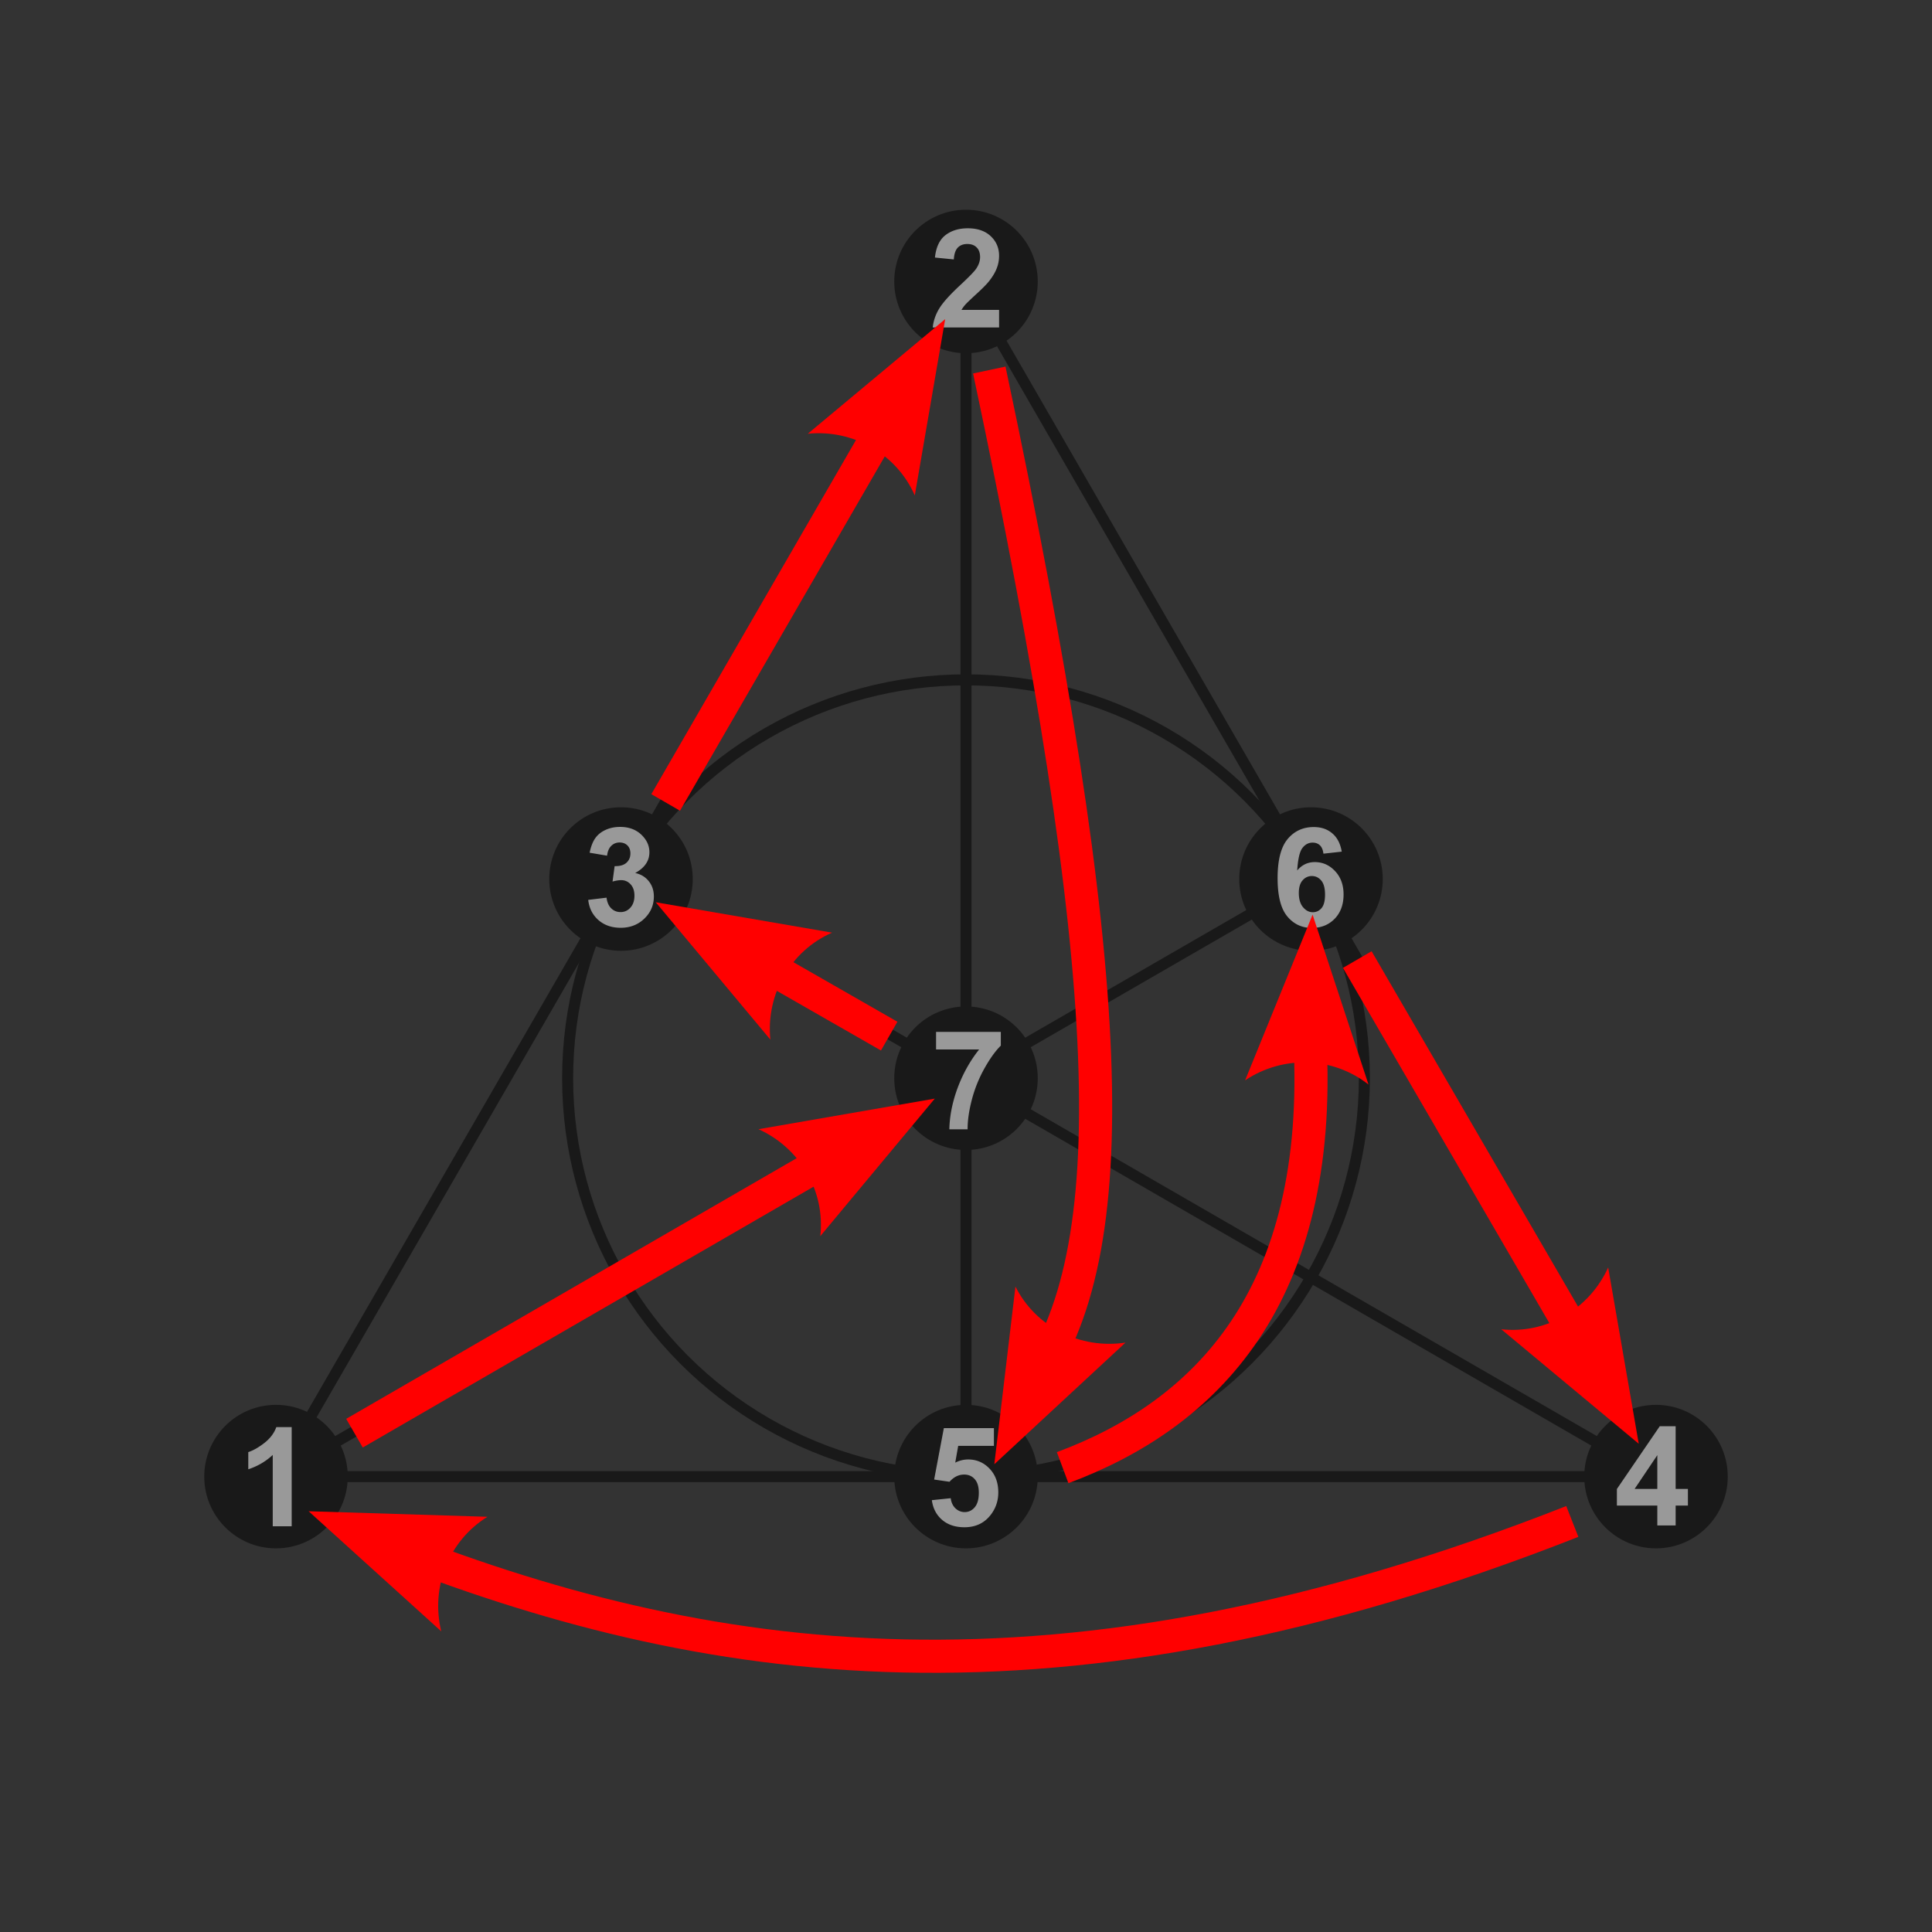<svg xmlns="http://www.w3.org/2000/svg" version="1.0" width="700" height="700"><rect width="100%" height="100%" fill="#333333" stroke="none"/><g style="opacity:.5" transform="translate(50 35)"><circle cx="300" cy="355.662" r="144.338" fill="none" stroke="#000" stroke-width="4"/><path fill="none" stroke="#000" stroke-width="4" d="M50 500h500L300 66.987z"/><path stroke="#000" stroke-width="4" d="m50 500 375-216.506M550 500 175 283.494M300 500V66.987"/><circle cx="50" cy="500" r="26"/><circle cx="550" cy="500" r="26"/><circle cx="300" cy="66.987" r="26"/><circle cx="300" cy="355.662" r="26"/><circle cx="300" cy="500" r="26"/><circle cx="175" cy="283.494" r="26"/><circle cx="425" cy="283.494" r="26"/><path style="fill:#fff;fill-opacity:1" d="M55.68 518.005h-6.86V492.15c-2.506 2.344-5.46 4.077-8.862 5.2v-6.225c1.79-.586 3.735-1.693 5.835-3.32 2.1-1.645 3.54-3.557 4.321-5.738h5.566v35.938M311.988 77.28v6.373H287.94c.26-2.41 1.042-4.688 2.344-6.836 1.302-2.165 3.873-5.03 7.715-8.594 3.092-2.88 4.988-4.834 5.688-5.86.944-1.415 1.416-2.815 1.416-4.199 0-1.53-.415-2.701-1.245-3.515-.814-.83-1.945-1.245-3.394-1.245-1.432 0-2.571.431-3.418 1.294-.846.862-1.334 2.295-1.464 4.296l-6.836-.683c.406-3.776 1.684-6.486 3.833-8.13 2.148-1.644 4.834-2.466 8.056-2.466 3.532 0 6.307.952 8.325 2.857 2.019 1.904 3.028 4.272 3.028 7.104 0 1.611-.293 3.15-.88 4.614-.569 1.449-1.48 2.97-2.734 4.566-.83 1.058-2.327 2.58-4.492 4.565-2.164 1.986-3.54 3.304-4.126 3.955a12.228 12.228 0 0 0-1.391 1.905h13.623M163.122 291.047l6.641-.806c.212 1.693.781 2.987 1.709 3.882s2.05 1.343 3.37 1.343c1.415 0 2.603-.537 3.564-1.612.976-1.074 1.464-2.522 1.464-4.345 0-1.726-.463-3.093-1.391-4.102-.928-1.01-2.06-1.514-3.394-1.514-.879 0-1.928.171-3.15.513l.758-5.59c1.855.048 3.271-.35 4.248-1.197.976-.863 1.465-2.002 1.465-3.418 0-1.204-.359-2.165-1.075-2.88-.716-.717-1.668-1.075-2.856-1.075-1.172 0-2.173.407-3.003 1.22-.83.814-1.335 2.003-1.514 3.565l-6.323-1.074c.44-2.165 1.099-3.89 1.978-5.176.895-1.302 2.132-2.32 3.71-3.052 1.596-.748 3.378-1.123 5.347-1.123 3.37 0 6.071 1.074 8.106 3.223 1.676 1.758 2.514 3.743 2.514 5.957 0 3.141-1.717 5.648-5.151 7.52 2.05.439 3.686 1.424 4.907 2.954 1.237 1.53 1.856 3.377 1.856 5.542 0 3.14-1.148 5.818-3.443 8.032-2.295 2.213-5.151 3.32-8.57 3.32-3.238 0-5.924-.928-8.056-2.783-2.132-1.872-3.369-4.313-3.71-7.324M550.477 517.697v-7.202H535.83v-6.006l15.527-22.73h5.762v22.706h4.443v6.03h-4.443v7.202h-6.64m0-13.232v-12.232l-8.228 12.232h8.227M287.629 508.537l6.836-.708c.195 1.546.773 2.775 1.733 3.687.96.895 2.067 1.342 3.32 1.342 1.433 0 2.645-.577 3.638-1.733.993-1.172 1.49-2.93 1.49-5.273 0-2.198-.497-3.842-1.49-4.932-.976-1.107-2.254-1.66-3.833-1.66-1.97 0-3.735.87-5.298 2.612l-5.566-.806 3.516-18.628h18.14v6.421h-12.94l-1.074 6.08c1.53-.766 3.092-1.148 4.687-1.148 3.044 0 5.624 1.107 7.74 3.32 2.115 2.214 3.173 5.087 3.173 8.618 0 2.946-.854 5.575-2.563 7.886-2.328 3.158-5.559 4.737-9.693 4.737-3.304 0-5.997-.888-8.08-2.662-2.084-1.774-3.33-4.158-3.736-7.153M436.14 273.568l-6.64.733c-.163-1.367-.586-2.376-1.27-3.027-.683-.652-1.57-.977-2.66-.977-1.45 0-2.678.651-3.687 1.953-.993 1.302-1.62 4.012-1.88 8.13 1.709-2.018 3.833-3.027 6.372-3.027 2.865 0 5.314 1.09 7.349 3.271 2.05 2.181 3.076 4.997 3.076 8.447 0 3.662-1.074 6.6-3.223 8.814-2.148 2.213-4.907 3.32-8.276 3.32-3.613 0-6.584-1.4-8.911-4.2-2.328-2.815-3.491-7.42-3.491-13.817 0-6.56 1.212-11.288 3.637-14.185 2.425-2.897 5.575-4.346 9.449-4.346 2.718 0 4.964.765 6.738 2.295 1.79 1.514 2.93 3.72 3.418 6.616m-15.552 14.966c0 2.23.513 3.955 1.538 5.176 1.025 1.204 2.197 1.807 3.516 1.807 1.27 0 2.327-.497 3.174-1.49.846-.992 1.27-2.62 1.27-4.882 0-2.328-.457-4.029-1.368-5.103-.912-1.09-2.05-1.636-3.418-1.636-1.318 0-2.433.521-3.345 1.563-.911 1.025-1.367 2.547-1.367 4.565M289.154 345.245v-6.372h23.462v4.98c-1.937 1.904-3.907 4.639-5.909 8.203a48.157 48.157 0 0 0-4.59 11.377c-1.041 4.004-1.554 7.585-1.537 10.742h-6.617c.114-4.948 1.131-9.993 3.052-15.136 1.937-5.144 4.517-9.741 7.74-13.794h-15.601"/></g><path d="m570.355 482.937-78.587-135.269" style="opacity:1;color:#000;fill:none;stroke:red;stroke-width:12;stroke-linecap:butt;stroke-linejoin:miter;stroke-miterlimit:4;stroke-opacity:1;stroke-dasharray:none;stroke-dashoffset:0;marker:none;visibility:visible;display:inline;overflow:visible;enable-background:accumulate"/><path d="m582.669 459.225 11.08 63.873-49.82-41.479c16.3 1.805 31.919-7.288 38.74-22.394z" style="font-size:12px;opacity:1;fill:red;fill-opacity:1;fill-rule:evenodd;stroke-width:.625;stroke-linejoin:round;display:inline"/><path d="M474.604 376.38c5.046 93.688-38.054 136.19-89.587 155.384" style="opacity:1;color:#000;fill:none;stroke:red;stroke-width:12;stroke-linecap:butt;stroke-linejoin:miter;stroke-miterlimit:4;stroke-opacity:1;stroke-dasharray:none;stroke-dashoffset:0;marker:none;visibility:visible;display:inline;overflow:visible;enable-background:accumulate"/><path d="m451.123 391.429 24.452-60.038 20.27 61.576c-12.868-10.168-30.932-10.734-44.722-1.538zM159.87 591.06l-48.054-43.512 64.796 2.014c-13.956 8.613-20.666 25.395-16.741 41.498z" style="font-size:12px;opacity:1;fill:red;fill-opacity:1;fill-rule:evenodd;stroke-width:.625;stroke-linejoin:round;display:inline"/><path d="M569.673 551.255c-186.894 73.58-315.1 53.868-431.767 7.414M324.982 145.72l-83.795 145.022" style="opacity:1;color:#000;fill:none;stroke:red;stroke-width:12;stroke-linecap:butt;stroke-linejoin:miter;stroke-miterlimit:4;stroke-opacity:1;stroke-dasharray:none;stroke-dashoffset:0;marker:none;visibility:visible;display:inline;overflow:visible;enable-background:accumulate"/><path d="m292.682 157.154 49.776-41.531-11.012 63.885c-6.587-15.02-22.272-24-38.764-22.354z" style="font-size:12px;opacity:1;fill:red;fill-opacity:1;fill-rule:evenodd;stroke-width:.625;stroke-linejoin:round;display:inline"/><path d="m270.643 345.9 51.526 29.507" style="opacity:1;color:#000;fill:none;stroke:red;stroke-width:12;stroke-linecap:butt;stroke-linejoin:miter;stroke-miterlimit:4;stroke-opacity:1;stroke-dasharray:none;stroke-dashoffset:0;marker:none;visibility:visible;display:inline;overflow:visible;enable-background:accumulate"/><path d="m279.119 376.68-41.531-49.775 63.884 11.012c-15.019 6.587-23.999 22.271-22.353 38.764z" style="font-size:12px;opacity:1;fill:red;fill-opacity:1;fill-rule:evenodd;stroke-width:.625;stroke-linejoin:round;display:inline"/><path d="m305.293 416.934-176.86 102.332" style="opacity:1;color:#000;fill:none;stroke:red;stroke-width:12;stroke-linecap:butt;stroke-linejoin:miter;stroke-miterlimit:4;stroke-opacity:1;stroke-dasharray:none;stroke-dashoffset:0;marker:none;visibility:visible;display:inline;overflow:visible;enable-background:accumulate"/><path d="m274.82 409.128 63.873-11.08-41.48 49.82c1.806-16.3-7.288-31.92-22.393-38.74z" style="font-size:12px;opacity:1;fill:red;fill-opacity:1;fill-rule:evenodd;stroke-width:.625;stroke-linejoin:round;display:inline"/><path d="M372.597 502.808c36.39-48.277 32.3-149.518-14.155-368.74" style="opacity:1;color:#000;fill:none;stroke:red;stroke-width:12;stroke-linecap:butt;stroke-linejoin:miter;stroke-miterlimit:4;stroke-opacity:1;stroke-dasharray:none;stroke-dashoffset:0;marker:none;visibility:visible;display:inline;overflow:visible;enable-background:accumulate"/><path d="m407.795 486.442-47.534 44.08 7.653-64.374c7.365 14.654 23.497 22.8 39.881 20.294z" style="font-size:12px;opacity:1;fill:red;fill-opacity:1;fill-rule:evenodd;stroke-width:.625;stroke-linejoin:round;display:inline"/></svg>